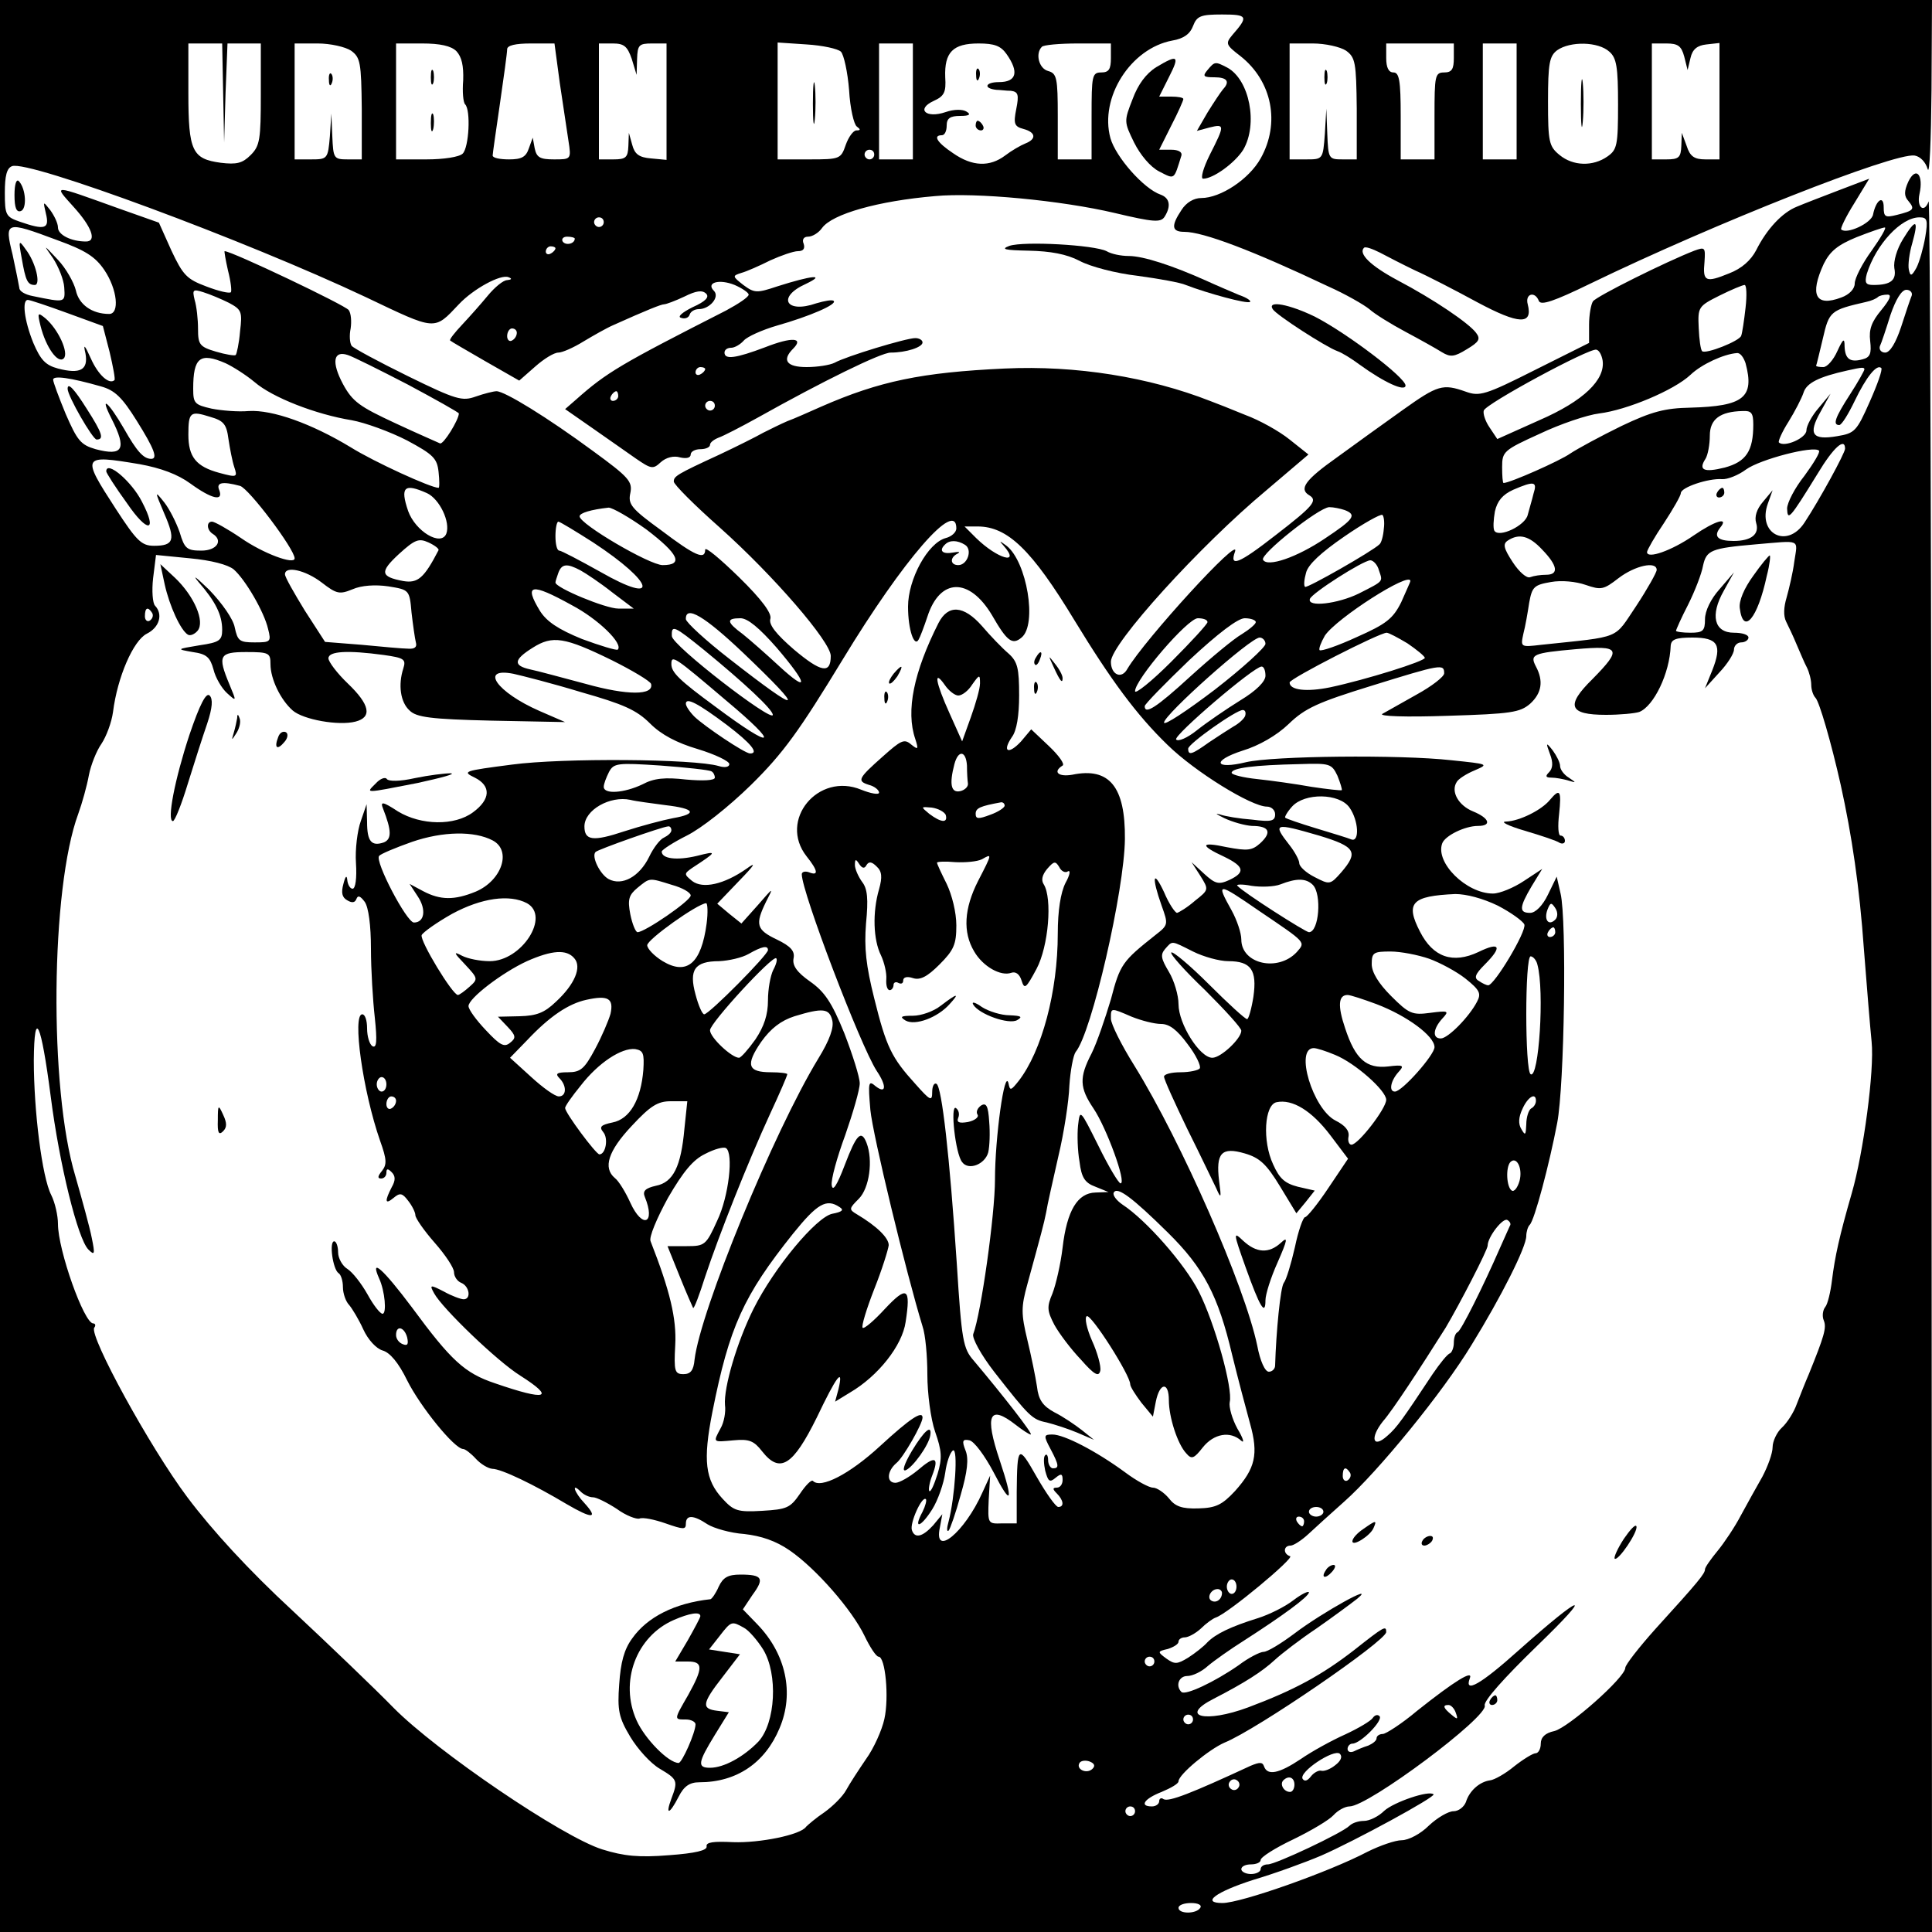 <?xml version="1.0" standalone="no"?>
<!DOCTYPE svg PUBLIC "-//W3C//DTD SVG 20010904//EN"
 "http://www.w3.org/TR/2001/REC-SVG-20010904/DTD/svg10.dtd">
<svg version="1.0" xmlns="http://www.w3.org/2000/svg"
 width="400pt" height="400pt" viewBox="0 0 400 400"
 preserveAspectRatio="xMidYMid meet">
<g transform="translate(0,400) scale(0.1,-0.1)"
fill="#000000" stroke="none">
<path d="M0 2000 l0 -2000 2000 0 2000 0 -1 1798 c0 988 -3 1791 -6 1785 -9
-25 -25 -13 -19 15 9 40 -7 59 -23 26 -9 -20 -9 -30 0 -40 14 -17 12 -20 -24
-29 -24 -6 -27 -4 -27 16 0 26 -16 15 -22 -15 -3 -18 -55 -42 -66 -31 -2 2 10
27 27 54 l31 51 -63 -24 c-34 -13 -73 -28 -87 -34 -30 -12 -62 -46 -84 -90
-11 -21 -30 -38 -56 -48 -49 -20 -55 -17 -51 24 2 30 1 31 -21 23 -57 -22
-204 -95 -210 -105 -4 -6 -8 -28 -8 -48 l0 -38 -112 -56 c-103 -52 -115 -55
-143 -45 -48 17 -58 14 -131 -38 -38 -27 -99 -71 -136 -98 -65 -46 -79 -65
-58 -78 19 -11 10 -22 -69 -83 -77 -60 -96 -67 -84 -34 13 37 -187 -182 -223
-243 -12 -22 -34 -12 -34 15 0 37 184 240 322 355 l87 74 -39 31 c-21 17 -62
40 -92 51 -29 12 -62 25 -73 29 -125 49 -277 74 -425 67 -172 -8 -259 -26
-380 -79 -25 -11 -56 -25 -70 -30 -14 -6 -36 -17 -50 -24 -14 -8 -54 -28 -90
-45 -89 -41 -95 -45 -95 -56 0 -6 43 -49 95 -95 112 -100 230 -237 230 -266 0
-38 -20 -34 -76 13 -37 32 -53 52 -49 64 3 11 -17 39 -65 86 -39 38 -70 64
-70 57 0 -22 -21 -13 -91 40 -62 45 -69 54 -64 77 5 24 -3 33 -77 87 -95 70
-183 124 -200 124 -6 0 -26 -5 -43 -11 -28 -10 -40 -7 -140 42 -61 30 -113 58
-117 63 -4 6 -5 22 -2 36 2 14 1 31 -4 38 -7 10 -242 122 -257 122 -1 0 2 -18
7 -40 6 -23 8 -43 6 -45 -3 -3 -25 2 -51 12 -40 15 -48 23 -72 74 l-26 58 -82
29 c-142 51 -137 51 -94 3 37 -41 48 -71 25 -71 -31 0 -58 14 -58 29 0 9 -8
25 -16 36 -15 19 -15 19 -9 -7 8 -32 -2 -35 -54 -17 -29 10 -31 14 -31 60 0
35 4 51 15 55 34 13 484 -154 732 -271 147 -70 141 -70 193 -15 30 32 87 63
103 56 8 -3 6 -5 -3 -6 -8 0 -26 -15 -40 -32 -14 -17 -38 -44 -53 -60 -16 -17
-27 -31 -25 -33 2 -2 35 -21 73 -43 l70 -40 33 29 c18 16 39 29 48 29 8 0 31
10 52 23 20 12 48 28 62 34 69 31 99 43 105 43 4 0 23 7 42 16 24 12 37 14 45
6 7 -7 -1 -16 -28 -28 -22 -11 -32 -20 -24 -22 8 -3 16 0 18 7 2 6 10 11 19
11 22 0 44 25 31 38 -17 17 11 25 43 12 16 -7 29 -16 29 -20 0 -5 -21 -19 -47
-33 -218 -111 -247 -128 -310 -184 l-23 -20 56 -39 c31 -22 72 -50 90 -63 32
-22 36 -23 52 -8 11 10 27 14 40 10 13 -3 22 -1 22 6 0 6 9 11 20 11 11 0 20
4 20 9 0 5 8 11 18 15 9 3 46 22 82 42 132 74 254 134 274 134 32 0 66 11 66
21 0 5 -7 9 -15 9 -19 0 -144 -38 -167 -51 -10 -5 -36 -9 -58 -9 -41 0 -52 14
-28 38 23 23 -2 25 -58 3 -61 -23 -84 -26 -84 -11 0 6 6 10 14 10 7 0 19 7 26
15 7 8 38 22 69 31 67 19 125 44 117 51 -3 3 -19 0 -36 -5 -63 -22 -82 13 -22
40 44 21 13 18 -59 -5 -42 -14 -47 -14 -70 3 -23 18 -23 19 -4 25 11 3 38 15
60 26 22 10 48 19 57 19 11 0 15 5 12 15 -4 9 0 15 9 15 9 0 22 8 29 18 21 29
116 56 234 66 84 8 262 -9 372 -35 80 -19 95 -20 103 -8 14 22 11 39 -8 46
-35 12 -93 78 -104 117 -23 84 42 186 128 202 24 4 37 14 43 30 8 21 16 24 60
24 54 0 55 -4 21 -43 -14 -17 -13 -20 17 -43 66 -52 83 -139 42 -212 -24 -43
-83 -82 -123 -82 -15 0 -31 -9 -41 -25 -22 -33 -20 -45 6 -45 39 0 142 -39
298 -113 36 -16 74 -38 85 -47 11 -10 45 -31 75 -47 30 -16 64 -35 75 -42 18
-11 26 -10 52 6 25 15 29 21 19 34 -15 20 -87 69 -163 109 -56 30 -81 55 -69
67 3 3 17 -2 33 -10 15 -8 48 -25 73 -37 25 -11 83 -41 129 -66 86 -46 115
-47 104 -4 -6 22 15 28 23 7 4 -10 31 -1 107 36 258 125 628 271 671 265 12
-2 23 -14 27 -28 4 -14 7 59 8 163 l1 187 -2000 0 -2000 0 0 -2000z m462 1808
l2 -103 3 103 4 102 34 0 35 0 0 -105 c0 -94 -2 -107 -21 -126 -17 -17 -29
-20 -62 -16 -59 8 -67 24 -67 144 l0 103 35 0 35 0 2 -102z m265 87 c19 -14
21 -24 22 -120 l0 -105 -29 0 c-29 0 -30 2 -32 48 l-2 47 -3 -47 c-4 -47 -5
-48 -39 -48 l-34 0 0 120 0 120 48 0 c26 0 57 -7 69 -15z m218 -1 c11 -12 15
-30 14 -60 -2 -24 0 -46 4 -50 12 -12 8 -89 -5 -102 -7 -7 -39 -12 -75 -12
l-63 0 0 120 0 120 54 0 c37 0 60 -5 71 -16z m214 -66 c7 -46 15 -100 18 -120
6 -38 5 -38 -30 -38 -29 0 -36 4 -40 23 l-4 22 -8 -22 c-6 -18 -15 -23 -41
-23 -19 0 -34 3 -34 8 0 4 7 52 15 107 8 55 15 106 15 113 0 8 17 12 49 12
l49 0 11 -82z m149 50 l10 -33 1 33 c1 29 4 32 31 32 l30 0 0 -121 0 -120 -32
3 c-25 2 -34 9 -39 28 l-7 25 -1 -27 c-1 -24 -5 -28 -31 -28 l-30 0 0 120 0
120 29 0 c23 0 30 -6 39 -32z m433 15 c6 -6 14 -42 17 -80 2 -37 10 -71 16
-75 8 -6 8 -8 -1 -8 -6 0 -16 -13 -22 -30 -10 -29 -12 -30 -75 -30 l-66 0 0
121 0 121 60 -4 c33 -2 65 -9 71 -15z m149 -103 l0 -120 -35 0 -35 0 0 120 0
120 35 0 35 0 0 -120z m194 98 c26 -37 21 -58 -16 -58 -28 0 -33 -13 -5 -16 7
0 20 -2 30 -2 15 -2 17 -8 11 -38 -6 -30 -4 -36 15 -41 26 -7 27 -21 4 -30
-10 -4 -29 -15 -42 -25 -32 -24 -68 -23 -108 5 -33 22 -42 37 -23 37 6 0 10 9
10 20 0 15 7 20 28 20 19 0 23 3 13 9 -8 5 -26 5 -43 -1 -41 -14 -62 6 -25 23
22 10 26 18 24 49 -2 52 16 70 69 70 33 0 46 -5 58 -22z m216 -8 c0 -23 -4
-30 -20 -30 -19 0 -20 -7 -20 -90 l0 -90 -35 0 -35 0 0 89 c0 80 -2 89 -20 94
-19 5 -27 36 -13 50 3 4 37 7 75 7 l68 0 0 -30z m487 15 c19 -14 21 -24 22
-120 l0 -105 -29 0 c-29 0 -30 1 -32 53 l-2 52 -3 -52 c-4 -53 -4 -53 -39 -53
l-34 0 0 120 0 120 48 0 c26 0 57 -7 69 -15z m223 -15 c0 -23 -4 -30 -20 -30
-19 0 -20 -7 -20 -90 l0 -90 -35 0 -35 0 0 90 c0 73 -3 90 -15 90 -10 0 -15
10 -15 30 l0 30 70 0 70 0 0 -30z m130 -90 l0 -120 -35 0 -35 0 0 120 0 120
35 0 35 0 0 -120z m192 103 c15 -13 18 -32 18 -109 0 -85 -2 -94 -22 -108 -30
-21 -71 -20 -99 3 -22 18 -24 27 -24 111 0 79 3 94 19 106 27 19 85 18 108 -3z
m155 -10 l7 -28 6 25 c4 18 14 26 33 28 l27 3 0 -120 0 -121 -29 0 c-23 0 -32
6 -39 28 l-10 27 -1 -27 c-1 -24 -5 -28 -31 -28 l-30 0 0 120 0 120 30 0 c24
0 31 -5 37 -27z m-1677 -203 c0 -5 -4 -10 -10 -10 -5 0 -10 5 -10 10 0 6 5 10
10 10 6 0 10 -4 10 -10z m-560 -140 c0 -5 -4 -10 -10 -10 -5 0 -10 5 -10 10 0
6 5 10 10 10 6 0 10 -4 10 -10z m2736 -31 c-4 -23 -12 -51 -18 -63 -10 -18
-13 -19 -16 -4 -2 9 1 34 7 54 14 50 8 53 -19 9 -13 -21 -20 -46 -18 -60 5
-25 -7 -35 -43 -35 -16 0 -19 4 -14 23 19 61 71 117 109 117 16 0 18 -5 12
-41z m-3868 -6 c58 -21 79 -34 98 -62 27 -40 32 -91 10 -91 -36 0 -63 20 -69
49 -4 16 -20 45 -37 63 -31 33 -31 33 -10 3 11 -17 22 -44 23 -60 2 -32 3 -32
-65 -18 -16 3 -28 10 -28 17 -1 6 -7 37 -14 69 -17 69 -15 70 92 30z m3757
-22 c-19 -26 -35 -57 -35 -68 0 -11 -11 -23 -28 -29 -53 -20 -66 5 -36 70 13
26 29 39 68 55 28 11 54 20 58 20 5 1 -8 -21 -27 -48z m-2685 25 c0 -11 -19
-15 -25 -6 -3 5 1 10 9 10 9 0 16 -2 16 -4z m-40 -20 c0 -3 -4 -8 -10 -11 -5
-3 -10 -1 -10 4 0 6 5 11 10 11 6 0 10 -2 10 -4z m2464 -123 c-3 -27 -7 -53
-9 -58 -3 -11 -74 -39 -81 -32 -3 3 -6 24 -7 48 -2 43 -1 45 43 67 24 12 48
22 52 22 4 0 5 -21 2 -47z m-3140 10 c26 -14 28 -18 23 -59 -2 -25 -7 -47 -9
-49 -2 -2 -21 1 -41 7 -34 10 -37 15 -37 47 0 20 -3 47 -7 60 -5 21 -4 23 18
16 13 -4 37 -14 53 -22z m3484 15 c-3 -7 -13 -37 -22 -65 -11 -33 -23 -53 -33
-53 -8 0 -13 6 -11 13 3 6 13 36 22 65 11 32 23 52 33 52 8 0 13 -6 11 -12z
m-63 -30 c-20 -24 -26 -40 -23 -64 3 -26 0 -34 -16 -38 -26 -7 -36 1 -37 27 0
18 -3 16 -15 -10 -8 -18 -21 -33 -29 -33 -8 0 -15 1 -15 3 1 1 7 27 14 56 13
57 16 59 90 76 10 2 21 7 24 10 3 3 12 5 20 5 9 0 5 -10 -13 -32z m-3756 -6
l74 -27 14 -54 c7 -30 12 -56 10 -58 -11 -10 -34 11 -49 45 -13 29 -16 31 -11
10 6 -34 -11 -43 -57 -31 -26 7 -36 18 -51 53 -19 47 -24 90 -11 89 4 0 40
-12 81 -27z m931 -41 c0 -6 -4 -13 -10 -16 -5 -3 -10 1 -10 9 0 9 5 16 10 16
6 0 10 -4 10 -9z m2248 -57 c6 -40 -39 -84 -131 -124 l-87 -39 -16 24 c-9 13
-14 29 -12 35 4 14 219 130 233 126 6 -1 11 -11 13 -22z m-2474 -50 c58 -31
106 -58 106 -60 0 -13 -32 -65 -39 -62 -4 2 -46 20 -93 42 -73 34 -88 44 -108
81 -24 45 -20 70 10 60 10 -3 66 -31 124 -61z m2770 44 c19 -71 -4 -89 -114
-92 -53 -1 -80 -8 -143 -38 -43 -21 -91 -47 -106 -57 -21 -15 -125 -61 -138
-61 -2 0 -3 15 -3 33 0 32 3 35 78 69 42 20 98 39 123 42 57 7 155 48 189 80
23 22 69 43 96 45 7 1 14 -9 18 -21z m-3147 0 c15 -7 42 -24 60 -39 37 -32
127 -67 201 -79 28 -5 80 -24 115 -42 54 -29 62 -37 65 -65 2 -18 2 -33 0 -33
-16 0 -134 54 -182 84 -81 49 -162 78 -211 75 -22 -2 -57 1 -77 5 -35 8 -38
11 -38 41 0 65 14 76 67 53z m993 -12 c0 -3 -4 -8 -10 -11 -5 -3 -10 -1 -10 4
0 6 5 11 10 11 6 0 10 -2 10 -4z m2400 -1 c0 -2 -13 -26 -30 -52 -31 -48 -36
-63 -22 -63 5 0 19 23 32 50 24 50 46 77 55 68 3 -3 -8 -34 -24 -70 -27 -61
-31 -65 -67 -71 -52 -9 -61 4 -35 50 l21 38 -25 -30 c-14 -16 -25 -37 -25 -46
0 -16 -46 -36 -57 -25 -2 2 6 21 20 43 13 21 27 48 31 60 6 20 32 33 91 46 31
7 35 7 35 2z m-3651 -35 c29 -8 44 -23 74 -71 37 -59 44 -79 30 -79 -16 0 -30
16 -56 62 -33 57 -52 72 -26 21 32 -63 24 -78 -33 -63 -31 9 -38 18 -62 73
-14 34 -26 66 -26 71 0 9 36 4 99 -14z m1071 -20 c0 -5 -5 -10 -11 -10 -5 0
-7 5 -4 10 3 6 8 10 11 10 2 0 4 -4 4 -10z m200 -20 c0 -5 -4 -10 -10 -10 -5
0 -10 5 -10 10 0 6 5 10 10 10 6 0 10 -4 10 -10z m-1007 -69 c3 -20 8 -46 12
-58 7 -21 6 -22 -31 -12 -48 13 -64 33 -64 79 0 47 4 50 45 37 28 -8 34 -15
38 -46z m3157 30 c0 -55 -15 -77 -59 -89 -44 -11 -55 -5 -40 18 5 8 9 30 9 48
0 34 21 50 68 51 18 1 22 -4 22 -28z m190 -50 c0 -9 -53 -106 -84 -153 -36
-55 -98 -23 -76 39 l10 28 -20 -24 c-13 -15 -18 -31 -14 -44 7 -23 -10 -37
-47 -37 -32 0 -42 9 -28 27 20 24 -10 15 -55 -16 -45 -31 -96 -49 -96 -34 0 4
16 32 35 60 19 29 35 57 35 62 0 12 57 31 85 29 11 -1 34 8 50 20 29 21 140
50 151 39 3 -3 -11 -26 -30 -52 -20 -25 -36 -56 -36 -68 1 -26 5 -22 63 72 33
55 57 76 57 52z m-3531 -32 c44 -8 79 -21 105 -40 44 -32 69 -38 60 -14 -7 16
6 19 43 9 18 -5 113 -131 113 -150 0 -14 -65 10 -111 42 -28 19 -55 34 -60 34
-12 0 -11 -17 1 -25 23 -14 9 -35 -23 -35 -30 0 -35 4 -45 38 -7 20 -21 48
-32 62 -20 25 -20 24 0 -23 24 -55 20 -67 -21 -67 -26 0 -36 10 -79 76 -72
111 -71 113 49 93z m2886 -61 c-3 -13 -9 -32 -12 -44 -5 -22 -59 -48 -69 -33
-3 5 -2 23 1 40 5 22 16 35 38 45 44 19 50 17 42 -8z m-2291 1 c26 -12 49 -60
40 -84 -11 -27 -64 5 -79 47 -17 50 -8 58 39 37z m454 -75 c67 -51 78 -74 34
-74 -27 0 -172 85 -172 101 0 7 24 14 60 18 8 0 43 -20 78 -45z m1446 40 c26
-10 19 -19 -41 -59 -58 -39 -119 -60 -128 -44 -7 11 115 108 137 109 9 0 23
-3 32 -6z m81 -39 c-1 -14 -5 -29 -9 -32 -14 -14 -151 -92 -154 -88 -3 2 -2
15 2 29 4 17 31 42 79 75 39 27 75 47 79 45 3 -2 5 -15 3 -29z m-1637 -28
c128 -84 139 -132 15 -61 -43 24 -81 44 -85 44 -5 0 -8 14 -8 30 0 17 3 30 6
30 3 0 36 -20 72 -43z m752 29 c0 -8 -10 -17 -22 -20 -37 -10 -78 -85 -78
-142 0 -48 13 -85 22 -68 3 5 11 26 18 47 26 81 87 82 134 3 31 -54 42 -62 61
-46 33 27 11 157 -31 190 -15 11 -16 11 -6 0 36 -41 -13 -27 -57 16 l-24 24
27 0 c62 0 112 -48 201 -195 75 -123 128 -195 192 -257 57 -56 174 -128 206
-128 9 0 17 -7 17 -16 0 -14 -8 -16 -47 -11 -27 2 -57 7 -68 11 -11 3 -6 0 10
-8 17 -8 42 -15 57 -16 36 0 42 -13 17 -36 -17 -15 -26 -16 -69 -8 -55 12 -57
4 -5 -20 41 -20 44 -32 10 -48 -22 -10 -29 -8 -52 13 l-26 24 18 -28 c18 -29
18 -29 -11 -52 -16 -14 -33 -24 -37 -25 -4 0 -17 19 -27 43 -23 49 -26 31 -5
-28 14 -39 14 -40 -13 -61 -68 -54 -73 -60 -92 -133 -12 -40 -29 -90 -40 -112
-26 -50 -25 -71 4 -114 27 -40 69 -155 56 -155 -4 0 -25 35 -46 78 -38 76 -38
76 -42 42 -2 -19 -1 -53 3 -75 4 -33 11 -44 33 -52 l27 -11 -27 -1 c-37 -1
-59 -37 -68 -114 -4 -34 -14 -77 -21 -95 -12 -28 -11 -36 4 -65 10 -18 34 -50
55 -72 28 -32 37 -36 40 -23 2 9 -6 38 -17 62 -11 25 -16 48 -11 51 9 5 90
-122 90 -141 0 -5 11 -22 23 -38 l24 -29 6 31 c8 40 27 42 27 3 0 -35 18 -91
36 -110 11 -13 16 -11 34 12 23 29 57 35 80 14 7 -6 4 5 -8 25 -11 20 -18 45
-16 55 7 28 -31 164 -64 229 -29 57 -109 148 -158 180 -13 9 -21 20 -18 25 7
13 38 -10 112 -83 74 -73 104 -130 133 -253 12 -49 29 -113 37 -142 18 -64 11
-93 -31 -140 -27 -29 -40 -35 -76 -36 -34 -1 -48 4 -61 21 -10 12 -25 22 -33
22 -8 0 -34 14 -58 32 -60 44 -126 78 -150 78 -18 0 -19 -2 -4 -30 18 -34 18
-40 5 -40 -5 0 -10 8 -10 17 0 9 -3 14 -6 10 -4 -3 -3 -18 0 -32 6 -22 9 -25
21 -15 12 10 15 9 15 -4 0 -9 -5 -16 -12 -16 -9 0 -9 -3 0 -12 14 -14 16 -28
3 -28 -5 0 -25 28 -45 63 -38 67 -40 65 -41 -32 l0 -65 -30 0 c-30 -1 -30 -1
-28 49 l3 50 -16 -35 c-37 -83 -102 -136 -88 -72 l5 27 -19 -23 c-22 -24 -38
-28 -44 -10 -5 14 21 72 29 64 2 -2 -1 -14 -7 -26 -20 -37 -4 -33 20 5 12 19
24 54 27 76 3 22 10 42 16 46 11 6 4 -97 -9 -147 -4 -14 -4 -22 0 -19 3 3 15
37 25 74 14 48 17 75 10 92 -8 20 -6 24 8 21 10 -2 32 -32 50 -66 37 -72 42
-63 13 24 -32 95 -22 117 33 74 14 -11 28 -20 31 -20 6 0 -59 83 -118 153 -22
25 -25 41 -35 200 -15 225 -31 366 -42 373 -5 3 -9 -5 -9 -17 0 -20 -4 -18
-35 17 -49 54 -60 76 -85 177 -17 68 -21 104 -17 155 5 51 3 72 -8 86 -8 11
-15 27 -15 35 0 13 2 13 9 2 6 -9 11 -10 15 -2 5 8 11 7 21 -3 11 -10 12 -22
5 -47 -14 -48 -12 -105 4 -137 7 -15 12 -37 11 -49 -1 -13 2 -23 7 -23 4 0 8
5 8 11 0 5 5 7 10 4 6 -3 10 -1 10 5 0 7 8 9 20 5 15 -5 30 3 55 28 30 30 35
42 35 81 0 27 -9 63 -20 86 -11 22 -20 41 -20 44 0 2 17 3 38 1 20 -1 45 1 55
6 21 12 22 13 -8 -45 -29 -57 -32 -106 -8 -146 18 -31 55 -52 77 -44 9 3 17
-3 21 -16 6 -19 9 -17 31 24 25 47 33 146 15 175 -6 9 -3 20 7 32 14 16 17 17
25 4 4 -9 13 -13 18 -9 6 3 4 -8 -5 -24 -10 -20 -16 -57 -16 -105 0 -120 -33
-243 -81 -305 -16 -20 -18 -21 -21 -5 -8 33 -28 -113 -28 -199 0 -73 -29 -278
-45 -320 -3 -8 16 -43 44 -79 72 -92 78 -98 108 -104 16 -4 44 -13 63 -21 l35
-15 -25 20 c-14 11 -39 28 -57 37 -24 13 -33 26 -36 53 -3 20 -12 64 -20 97
-13 54 -13 68 0 115 29 106 34 124 39 149 2 14 14 66 25 115 12 50 22 116 23
147 2 31 8 63 13 70 33 39 101 335 102 441 1 108 -32 149 -109 133 -29 -5 -41
6 -20 19 5 3 -8 21 -28 40 l-37 35 -21 -25 c-26 -28 -40 -22 -19 9 10 13 15
45 15 86 0 56 -3 70 -22 87 -13 11 -38 37 -55 57 -38 43 -70 45 -90 6 -51
-101 -68 -182 -48 -240 7 -22 6 -23 -9 -11 -14 12 -21 8 -58 -25 -52 -46 -54
-51 -29 -59 12 -3 21 -11 21 -16 0 -5 -17 -2 -37 6 -89 37 -172 -63 -113 -138
24 -30 25 -41 5 -33 -8 3 -15 1 -15 -4 0 -37 121 -354 155 -407 21 -31 20 -49
-2 -32 -15 13 -16 9 -11 -49 5 -52 74 -337 108 -448 6 -17 10 -62 10 -100 0
-39 7 -92 16 -118 14 -40 15 -55 5 -88 -7 -22 -14 -38 -17 -35 -2 2 0 17 6 32
15 39 6 42 -30 11 -17 -14 -38 -26 -46 -26 -19 0 -18 24 2 41 14 11 54 81 54
94 0 15 -25 -1 -88 -59 -63 -58 -123 -89 -139 -72 -3 3 -15 -9 -27 -27 -20
-29 -27 -32 -78 -35 -51 -3 -59 0 -82 25 -36 39 -41 79 -21 180 35 176 64 240
167 369 50 62 69 73 96 55 10 -6 6 -10 -15 -14 -33 -7 -120 -111 -163 -197
-34 -68 -62 -163 -59 -199 2 -14 -2 -36 -9 -48 -16 -30 -17 -29 27 -25 32 3
42 -1 59 -23 37 -47 64 -29 113 70 41 86 56 106 45 59 l-7 -26 31 19 c58 34
108 97 115 146 11 71 3 76 -43 27 -22 -24 -43 -42 -46 -39 -3 3 8 39 24 80 16
40 29 82 30 91 0 15 -24 39 -66 64 -17 10 -16 12 4 32 22 22 30 80 16 116 -11
28 -21 17 -45 -46 -16 -42 -25 -56 -27 -42 -2 11 11 58 28 104 16 46 30 94 30
107 0 13 -15 60 -32 104 -26 64 -41 86 -71 107 -27 19 -37 33 -34 48 3 15 -6
25 -35 39 -42 20 -45 31 -22 78 16 31 16 31 -17 -7 l-34 -38 -25 20 -25 21 45
47 c33 34 37 41 15 25 -46 -32 -90 -42 -112 -25 -17 14 -17 15 0 27 52 34 53
36 10 25 -42 -10 -73 -6 -73 9 1 4 24 19 52 33 30 15 86 59 133 105 67 66 100
112 190 260 125 206 235 333 235 271z m-1072 -45 c-30 -58 -43 -69 -73 -64
-48 9 -49 19 -9 56 33 30 41 33 61 24 13 -6 22 -13 21 -16z m2285 1 c32 -33
35 -52 8 -52 -11 0 -25 -2 -33 -5 -7 -3 -23 11 -36 31 -19 29 -21 38 -10 45
23 15 44 10 71 -19z m-1195 10 c16 -10 5 -42 -14 -42 -17 0 -18 16 -1 24 6 4
2 4 -10 2 -22 -4 -30 4 -16 17 9 9 25 9 41 -1z m1717 -34 c-3 -24 -11 -57 -16
-75 -6 -20 -7 -38 -1 -50 5 -10 15 -31 22 -48 7 -16 16 -38 21 -47 5 -10 9
-26 9 -36 0 -10 4 -22 9 -27 8 -9 32 -91 52 -180 23 -104 39 -212 48 -340 6
-77 13 -163 16 -192 6 -59 -17 -230 -41 -313 -26 -90 -35 -132 -41 -180 -3
-25 -9 -50 -14 -56 -5 -6 -7 -19 -3 -28 6 -15 1 -32 -31 -111 -7 -16 -18 -44
-25 -62 -6 -17 -20 -39 -31 -49 -10 -9 -19 -28 -19 -40 0 -13 -10 -40 -21 -61
-12 -21 -32 -57 -45 -81 -12 -23 -34 -56 -48 -73 -14 -17 -26 -34 -26 -38 0
-9 -13 -25 -103 -124 -34 -38 -62 -74 -62 -80 0 -20 -118 -124 -147 -131 -19
-4 -28 -13 -28 -26 0 -11 -5 -20 -11 -20 -5 0 -25 -12 -44 -27 -18 -15 -41
-28 -50 -29 -22 -3 -43 -22 -50 -45 -4 -10 -15 -19 -26 -19 -10 0 -33 -13 -51
-30 -17 -17 -42 -30 -56 -30 -13 0 -45 -11 -71 -24 -80 -42 -262 -106 -300
-106 -45 0 -14 23 64 48 44 13 107 36 140 50 69 30 238 122 233 127 -9 9 -82
-16 -102 -34 -12 -12 -31 -21 -42 -21 -11 0 -24 -4 -30 -10 -15 -15 -153 -80
-169 -80 -8 0 -15 -4 -15 -10 0 -5 -9 -10 -20 -10 -11 0 -20 5 -20 10 0 6 9
10 20 10 11 0 20 4 20 9 0 6 30 25 68 43 37 18 74 40 83 50 9 10 24 18 33 18
39 0 288 186 280 209 -3 9 41 58 108 123 121 117 97 111 -38 -9 -78 -70 -113
-90 -101 -58 8 19 -31 -5 -109 -67 -32 -27 -65 -48 -71 -48 -7 0 -13 -4 -13
-9 0 -5 -8 -11 -17 -15 -10 -3 -24 -9 -30 -12 -7 -3 -13 -1 -13 5 0 6 5 11 10
11 17 0 65 49 56 57 -4 4 -10 2 -14 -4 -4 -6 -29 -21 -57 -34 -27 -12 -69 -35
-92 -51 -45 -30 -69 -35 -76 -15 -3 9 -9 9 -28 1 -123 -57 -169 -75 -180 -69
-5 4 -9 1 -9 -4 0 -6 -7 -11 -15 -11 -27 0 -16 16 20 30 19 8 35 17 35 22 0
14 63 66 95 80 67 27 335 211 335 229 0 14 -4 12 -66 -37 -67 -52 -124 -83
-220 -119 -89 -33 -144 -19 -71 18 64 33 100 56 126 80 14 13 53 43 86 65 33
23 71 51 85 62 42 35 -72 -28 -130 -72 -28 -21 -56 -38 -64 -38 -7 0 -31 -12
-52 -28 -49 -34 -110 -63 -118 -55 -13 13 -5 33 12 33 11 0 30 9 43 21 13 11
47 35 74 52 81 52 134 91 135 100 0 4 -15 -3 -32 -16 -18 -14 -51 -30 -73 -37
-58 -18 -88 -33 -105 -50 -8 -9 -26 -23 -40 -32 -23 -14 -28 -14 -45 -2 -19
14 -19 15 3 20 12 4 22 10 22 15 0 5 6 9 13 9 7 0 22 8 33 18 11 11 25 21 31
23 25 8 164 124 154 127 -15 5 -14 22 1 22 6 0 23 11 37 24 14 13 48 44 74 67
70 62 204 226 264 325 61 99 113 202 113 225 0 8 3 19 7 23 10 9 41 127 57
211 15 78 20 420 7 475 l-8 35 -18 -37 c-11 -23 -26 -38 -37 -38 -23 0 -23 11
3 55 l22 36 -38 -25 c-21 -14 -50 -26 -64 -26 -55 0 -120 64 -105 104 6 16 47
36 74 36 29 0 24 16 -10 30 -30 12 -47 41 -34 61 3 6 20 17 37 24 30 13 29 13
-48 21 -107 12 -369 9 -425 -4 -66 -16 -72 3 -7 24 33 10 70 31 95 55 34 33
61 45 171 79 145 45 151 46 151 26 0 -7 -26 -27 -57 -44 -32 -18 -64 -36 -71
-40 -8 -5 48 -7 135 -4 132 4 150 7 171 25 24 22 28 47 12 77 -13 25 -7 28 83
36 92 8 96 1 34 -62 -56 -55 -49 -74 28 -74 29 0 60 3 69 6 30 12 63 80 65
137 1 13 10 17 45 17 53 0 62 -15 41 -68 l-15 -37 30 33 c17 18 30 39 30 47 0
8 7 15 15 15 8 0 15 5 15 10 0 6 -13 10 -30 10 -41 0 -50 36 -21 87 l21 38
-30 -35 c-18 -20 -30 -45 -30 -62 0 -24 -4 -28 -30 -28 -16 0 -30 2 -30 4 0 2
11 27 25 54 14 28 28 64 31 81 7 32 17 36 109 44 95 8 87 12 80 -35z m-3231
-17 c24 -21 63 -88 71 -123 7 -27 5 -28 -28 -28 -31 0 -35 3 -41 31 -3 17 -26
50 -53 78 -27 26 -36 33 -22 16 35 -40 49 -68 49 -99 0 -22 -6 -26 -47 -32
-48 -8 -48 -8 -14 -14 29 -4 36 -11 43 -36 4 -17 17 -39 28 -49 20 -18 20 -18
5 18 -25 60 -21 67 35 67 47 0 50 -2 50 -25 0 -31 21 -74 46 -96 22 -19 95
-32 130 -23 35 9 30 35 -16 79 -22 21 -40 45 -40 52 0 15 40 17 114 7 43 -6
47 -9 41 -28 -11 -34 -6 -70 13 -87 14 -14 43 -18 169 -21 l153 -3 -53 23
c-89 39 -125 91 -54 77 18 -4 81 -20 140 -38 88 -25 115 -37 143 -65 23 -23
55 -40 99 -53 36 -11 65 -25 65 -31 0 -6 -9 -8 -22 -4 -50 15 -324 17 -428 3
-100 -13 -104 -14 -77 -27 34 -17 33 -45 -4 -72 -38 -28 -107 -27 -155 2 -32
21 -37 21 -31 6 18 -46 18 -63 2 -70 -26 -9 -35 2 -35 42 l-1 37 -12 -35 c-7
-19 -12 -59 -10 -87 2 -31 -1 -53 -7 -53 -5 0 -10 8 -11 18 -1 11 -4 8 -8 -8
-5 -18 -3 -28 8 -34 10 -6 16 -5 19 3 3 8 8 6 17 -6 8 -11 13 -49 13 -97 0
-43 4 -108 8 -143 5 -48 4 -64 -5 -59 -6 4 -11 20 -11 37 0 16 -4 29 -10 29
-21 0 1 -159 37 -262 14 -39 14 -49 4 -62 -9 -11 -10 -16 -2 -16 6 0 11 5 11
12 0 9 3 9 11 1 8 -8 8 -17 0 -31 -15 -29 -14 -37 4 -22 13 11 18 10 30 -6 8
-10 15 -24 15 -30 0 -6 18 -32 40 -57 22 -25 40 -52 40 -61 0 -9 7 -19 15 -22
17 -7 21 -34 5 -34 -6 0 -25 7 -41 16 -29 15 -30 14 -20 -4 17 -31 130 -140
178 -170 74 -47 55 -53 -52 -16 -63 21 -91 47 -172 157 -60 80 -88 105 -68 60
12 -26 16 -73 7 -73 -5 0 -19 18 -31 40 -13 23 -31 46 -42 53 -10 6 -19 22
-19 34 0 13 -4 23 -8 23 -11 0 -3 -58 9 -66 5 -3 9 -16 9 -29 0 -13 6 -30 13
-37 6 -7 20 -30 29 -50 10 -22 27 -40 40 -44 15 -4 33 -25 51 -62 27 -54 98
-142 116 -142 4 0 16 -9 26 -20 10 -11 25 -20 34 -21 19 0 87 -33 154 -73 53
-31 67 -31 37 2 -21 22 -28 44 -8 24 7 -7 18 -12 26 -12 7 0 29 -11 49 -24 19
-14 41 -22 47 -20 7 3 31 -2 54 -10 37 -13 42 -13 42 -1 0 19 15 19 45 -1 13
-8 47 -18 76 -20 35 -4 65 -14 94 -34 55 -38 129 -123 155 -177 11 -23 24 -43
29 -43 14 0 22 -84 12 -129 -5 -23 -22 -61 -38 -83 -15 -22 -34 -51 -41 -64
-7 -13 -27 -33 -45 -46 -18 -12 -34 -26 -38 -30 -11 -17 -97 -34 -151 -32 -41
2 -57 0 -55 -9 1 -8 -23 -14 -78 -18 -62 -5 -93 -2 -138 12 -83 26 -343 203
-432 293 -38 39 -133 130 -209 201 -91 84 -167 167 -218 235 -78 104 -203 333
-193 351 4 5 2 9 -2 9 -19 0 -73 152 -73 206 0 17 -6 44 -14 60 -19 37 -36
174 -36 279 1 110 15 79 35 -75 18 -141 56 -295 78 -317 13 -13 14 -10 7 24
-4 21 -20 79 -34 128 -55 182 -51 596 6 750 8 22 18 58 22 80 4 21 16 51 26
65 10 15 21 44 24 66 9 72 42 148 70 162 26 13 34 40 17 58 -5 5 -7 31 -4 57
l6 48 71 -7 c43 -4 78 -13 90 -23z m2371 -2 c8 -24 11 -21 -42 -48 -43 -21
-107 -29 -101 -11 4 12 109 79 125 80 6 0 15 -9 18 -21z m-1653 0 c11 -6 41
-26 65 -45 l45 -34 -32 0 c-26 0 -130 43 -130 54 0 3 3 11 6 20 7 19 18 20 46
5z m2228 1 c0 -5 -19 -39 -42 -74 -48 -71 -28 -63 -197 -81 -43 -5 -43 -5 -37
23 4 15 9 44 12 64 6 33 10 37 45 43 22 4 52 1 72 -6 32 -11 37 -10 68 14 34
26 79 36 79 17z m-2764 -26 c31 -24 37 -25 64 -14 18 8 47 10 74 6 43 -7 44
-7 48 -54 3 -26 7 -54 9 -62 3 -10 -3 -14 -16 -13 -11 0 -54 4 -96 8 l-76 6
-42 65 c-22 36 -41 69 -41 75 0 18 42 9 76 -17z m2254 3 c0 -2 -9 -21 -19 -44
-17 -34 -31 -45 -92 -72 -39 -18 -74 -30 -77 -27 -2 3 3 16 11 30 24 36 177
134 177 113z m-1736 -50 c55 -29 107 -80 95 -92 -3 -2 -36 8 -74 22 -49 20
-73 36 -87 58 -34 56 -19 59 66 12z m-869 -16 c3 -5 1 -12 -5 -16 -5 -3 -10 1
-10 9 0 18 6 21 15 7z m1224 -83 c132 -126 122 -130 -29 -12 -49 38 -89 75
-90 82 -1 30 39 6 119 -70z m69 11 c65 -76 68 -96 5 -38 -27 25 -60 54 -75 66
-34 25 -35 33 -5 33 15 0 39 -20 75 -61z m892 53 c0 -4 -34 -41 -75 -82 -41
-41 -75 -68 -75 -61 0 24 109 151 130 151 11 0 20 -3 20 -8z m100 0 c0 -4 -13
-15 -29 -25 -16 -9 -63 -48 -106 -87 -72 -66 -95 -80 -95 -62 0 4 41 46 92 95
60 56 101 87 115 87 13 0 23 -4 23 -8z m-1142 -58 c83 -68 142 -123 142 -134
0 -17 -209 144 -209 163 -1 24 4 22 67 -29z m1456 14 c19 -13 35 -26 36 -30 0
-7 -121 -45 -196 -61 -49 -10 -84 -6 -84 10 0 8 186 103 201 103 4 0 23 -10
43 -22z m-1647 -35 c42 -21 79 -43 81 -49 6 -24 -49 -24 -135 0 -49 13 -100
27 -115 30 -36 8 -35 20 5 45 41 26 66 22 164 -26z m1353 34 c0 -7 -47 -50
-105 -95 -58 -44 -105 -75 -105 -68 0 16 179 176 198 176 6 0 12 -6 12 -13z
m-1117 -117 c115 -96 101 -105 -22 -13 -75 55 -91 71 -91 88 0 20 6 16 113
-75z m1117 51 c0 -12 -19 -31 -52 -51 -29 -18 -70 -46 -90 -62 -20 -16 -39
-24 -43 -19 -5 9 161 151 177 151 5 0 8 -9 8 -19z m-636 -41 c8 0 21 10 29 23
15 21 16 21 16 2 0 -11 -9 -42 -19 -70 l-18 -50 -26 58 c-29 64 -34 93 -10 59
8 -12 21 -22 28 -22z m-479 -61 c50 -38 67 -59 48 -59 -11 0 -94 56 -115 76
-10 10 -18 22 -18 27 0 14 25 1 85 -44z m1073 19 c-2 -6 -13 -16 -24 -22 -10
-6 -33 -21 -51 -33 -35 -25 -43 -28 -43 -13 0 10 99 80 113 80 5 0 7 -5 5 -12z
m-576 -103 c0 -14 1 -31 2 -37 1 -7 -7 -14 -16 -16 -19 -4 -23 14 -12 56 8 30
24 28 26 -3z m-529 -12 c4 -2 7 -8 7 -13 0 -6 -25 -7 -59 -4 -44 5 -67 3 -91
-10 -38 -18 -80 -21 -80 -5 0 6 5 19 11 31 10 18 17 19 107 13 53 -4 100 -9
105 -12z m1296 -9 c6 -15 10 -28 9 -30 -2 -1 -30 2 -63 7 -33 6 -84 13 -112
16 -29 3 -53 9 -53 13 0 10 46 16 141 18 62 2 66 1 78 -24z m-1391 -61 c61 -7
67 -18 15 -27 -21 -4 -66 -16 -100 -27 -66 -22 -83 -19 -83 10 0 34 53 64 95
55 11 -3 44 -7 73 -11z m1416 -5 c19 -27 21 -72 4 -66 -7 3 -40 13 -73 23 -33
10 -62 20 -64 22 -2 1 4 12 14 23 26 29 98 28 119 -2z m-714 4 c0 -4 -13 -13
-30 -19 -24 -9 -30 -9 -30 2 0 12 9 16 53 24 4 0 7 -3 7 -7z m-122 -19 c5 -18
-10 -16 -34 2 -18 15 -18 15 5 13 14 -2 26 -9 29 -15z m-568 -32 c0 -5 -7 -11
-15 -15 -8 -3 -22 -21 -31 -40 -20 -41 -56 -61 -84 -46 -18 10 -36 47 -27 56
4 5 137 52 150 53 4 1 7 -3 7 -8z m1341 -11 c76 -23 82 -34 46 -76 -23 -26
-24 -26 -55 -10 -18 9 -32 22 -32 29 0 6 -9 23 -20 37 -36 46 -32 47 61 20z
m-1711 -10 c40 -21 19 -83 -35 -106 -44 -18 -73 -18 -109 1 l-28 15 17 -26
c18 -27 14 -54 -8 -54 -15 0 -82 128 -72 138 3 4 34 17 68 29 64 22 129 23
167 3z m371 -92 c22 -6 39 -16 39 -22 0 -11 -95 -76 -110 -76 -4 0 -11 17 -15
37 -6 31 -3 40 15 55 26 21 23 21 71 6z m1327 0 c19 -19 13 -98 -8 -98 -7 0
-137 83 -148 96 -4 3 9 4 29 0 20 -3 47 -2 60 3 33 13 53 13 67 -1z m-111 -54
c99 -67 96 -64 78 -85 -39 -42 -115 -25 -115 26 0 13 -9 40 -20 60 -33 59 -30
59 57 -1z m494 11 c27 -14 52 -32 55 -39 5 -14 -62 -126 -75 -126 -3 0 -12 4
-19 9 -11 6 -8 14 12 34 37 37 32 48 -13 26 -53 -25 -94 -11 -121 42 -31 60
-17 74 73 78 23 0 57 -9 88 -24z m-2010 5 c49 -27 -11 -120 -77 -120 -20 0
-45 5 -57 11 -19 10 -18 7 6 -18 27 -29 27 -30 9 -46 -10 -9 -21 -17 -24 -17
-11 0 -79 112 -75 124 3 6 31 26 63 44 61 33 119 41 155 22z m372 -42 c-11
-83 -41 -108 -91 -78 -18 11 -32 26 -32 33 0 12 104 86 122 87 3 0 4 -19 1
-42z m1757 8 c-14 -14 -24 0 -16 21 6 15 8 15 16 3 6 -9 5 -19 0 -24z m0 -26
c0 -5 -5 -10 -11 -10 -5 0 -7 5 -4 10 3 6 8 10 11 10 2 0 4 -4 4 -10z m-750
-40 c22 -11 55 -20 73 -20 47 0 60 -18 52 -74 -4 -25 -10 -46 -13 -46 -4 0
-39 32 -79 72 -40 40 -75 69 -78 66 -3 -3 28 -38 70 -78 41 -41 75 -78 75 -84
0 -16 -42 -56 -60 -56 -26 0 -70 70 -70 111 0 18 -9 49 -20 67 -16 27 -18 35
-8 47 16 18 12 18 58 -5z m-880 3 c0 -10 -122 -133 -132 -133 -4 0 -12 18 -18
41 -14 51 -2 69 49 69 20 1 47 7 61 15 28 16 40 18 40 8z m-401 -17 c16 -18 1
-54 -38 -90 -24 -23 -40 -29 -75 -30 l-45 -1 20 -21 c17 -18 18 -23 5 -33 -12
-10 -21 -5 -50 26 -20 21 -36 43 -36 50 0 16 69 69 121 93 52 23 82 25 98 6z
m1770 -1 c22 -8 56 -26 75 -41 30 -24 33 -31 24 -48 -16 -31 -60 -76 -75 -76
-18 0 -16 20 3 41 15 16 13 17 -25 12 -37 -5 -44 -2 -81 35 -26 26 -40 49 -40
66 0 24 4 26 39 26 21 0 57 -7 80 -15z m-1358 -23 c-6 -12 -11 -40 -11 -63 0
-30 -8 -54 -26 -81 -15 -21 -30 -38 -34 -38 -15 0 -60 42 -60 57 0 15 130 156
137 149 3 -2 0 -13 -6 -24z m1582 11 c15 -54 3 -238 -14 -227 -12 7 -12 244 0
244 5 0 12 -8 14 -17z m-1919 -102 c-4 -14 -18 -47 -32 -73 -22 -41 -30 -48
-56 -48 -23 0 -27 -3 -18 -12 16 -16 15 -38 -1 -38 -8 0 -33 18 -57 40 l-44
40 35 36 c47 50 86 76 123 84 45 10 57 3 50 -29z m1586 20 c63 -24 120 -66
120 -89 0 -16 -67 -92 -82 -92 -13 0 -9 22 7 40 13 14 11 16 -21 12 -45 -5
-68 15 -89 79 -16 47 -14 69 5 69 6 0 33 -9 60 -19z m-1127 -33 c4 -15 -5 -41
-29 -80 -93 -153 -244 -522 -256 -623 -2 -22 -8 -30 -23 -30 -18 0 -20 6 -17
60 3 55 -11 113 -51 215 -4 8 13 48 36 90 32 55 52 79 77 91 19 10 38 15 43
12 16 -10 6 -100 -18 -150 -23 -51 -26 -53 -63 -53 l-40 0 25 -62 c14 -35 27
-64 28 -66 2 -2 13 27 25 65 29 87 88 236 134 336 20 43 36 80 36 83 0 2 -15
4 -34 4 -48 0 -53 15 -20 63 20 28 41 44 69 53 59 18 72 16 78 -8z m620 7 c20
-8 47 -15 61 -15 17 0 33 -12 55 -42 17 -22 28 -45 25 -50 -3 -4 -21 -8 -40
-8 -19 0 -34 -4 -34 -9 0 -6 22 -54 48 -108 27 -54 53 -109 60 -123 10 -23 11
-21 6 15 -7 58 5 71 53 57 31 -9 45 -22 73 -68 l34 -56 19 23 19 24 -35 8
c-27 7 -38 17 -51 46 -23 49 -18 124 7 129 33 7 73 -18 111 -68 l37 -49 -41
-61 c-22 -33 -44 -60 -48 -60 -4 0 -14 -28 -21 -62 -8 -35 -18 -68 -23 -74 -7
-9 -16 -102 -18 -171 0 -7 -6 -13 -13 -13 -8 0 -18 22 -24 54 -26 124 -157
422 -254 579 -27 43 -49 87 -49 98 0 23 -1 23 43 4z m-1011 -110 c-5 -62 -28
-102 -64 -109 -24 -5 -28 -9 -19 -20 11 -13 5 -46 -8 -46 -7 0 -71 86 -71 96
0 4 14 24 32 46 37 48 85 79 113 76 17 -3 19 -9 17 -43z m1432 31 c42 -17 106
-74 106 -93 0 -18 -58 -93 -72 -93 -5 0 -8 8 -6 17 2 12 -7 23 -27 33 -47 24
-85 150 -45 150 6 0 25 -6 44 -14z m-1964 -61 c0 -8 -4 -15 -10 -15 -5 0 -10
7 -10 15 0 8 5 15 10 15 6 0 10 -7 10 -15z m20 -34 c0 -6 -4 -13 -10 -16 -5
-3 -10 1 -10 9 0 9 5 16 10 16 6 0 10 -4 10 -9z m2360 0 c0 -6 -4 -13 -10 -16
-5 -3 -10 -18 -10 -33 -1 -22 -2 -24 -10 -10 -7 11 -6 25 2 42 11 25 28 35 28
17z m-1763 -58 c-7 -78 -23 -111 -59 -118 -22 -5 -28 -11 -23 -23 23 -56 -5
-67 -30 -12 -10 22 -24 45 -32 51 -25 21 -14 56 35 108 39 42 54 51 81 51 l34
0 -6 -57z m1729 -108 c-4 -14 -11 -23 -16 -20 -11 7 -13 48 -3 59 13 13 26
-13 19 -39z m-20 -93 c-2 -4 -11 -25 -21 -47 -35 -80 -80 -170 -87 -173 -5 -2
-8 -12 -8 -22 0 -10 -4 -20 -8 -22 -5 -1 -21 -21 -36 -43 -61 -92 -74 -111
-94 -128 -30 -27 -36 -4 -9 30 21 24 77 110 130 194 29 49 87 161 87 170 0 18
32 59 41 53 5 -3 8 -8 5 -12z m-2283 -231 c3 -14 1 -18 -9 -14 -8 3 -14 11
-14 19 0 21 17 17 23 -5z m1952 -280 c3 -5 1 -12 -5 -16 -5 -3 -10 1 -10 9 0
18 6 21 15 7z m-55 -81 c0 -5 -7 -10 -15 -10 -8 0 -15 5 -15 10 0 6 7 10 15
10 8 0 15 -4 15 -10z m-40 -20 c0 -5 -2 -10 -4 -10 -3 0 -8 5 -11 10 -3 6 -1
10 4 10 6 0 11 -4 11 -10z m-140 -135 c0 -8 -4 -15 -10 -15 -5 0 -10 7 -10 15
0 8 5 15 10 15 6 0 10 -7 10 -15z m-30 -13 c0 -13 -12 -22 -22 -16 -10 6 -1
24 13 24 5 0 9 -4 9 -8z m-140 -142 c0 -5 -4 -10 -10 -10 -5 0 -10 5 -10 10 0
6 5 10 10 10 6 0 10 -4 10 -10z m624 -106 c5 -14 4 -15 -9 -4 -17 14 -19 20
-6 20 5 0 12 -7 15 -16z m-544 -14 c0 -5 -4 -10 -10 -10 -5 0 -10 5 -10 10 0
6 5 10 10 10 6 0 10 -4 10 -10z m294 -95 c-10 -8 -23 -13 -29 -11 -5 1 -15 -4
-21 -12 -7 -9 -13 -11 -17 -5 -9 14 65 63 77 52 6 -6 2 -15 -10 -24z m-502 -7
c-12 -12 -35 -1 -27 12 3 5 13 6 21 3 10 -4 12 -9 6 -15z m302 -39 c-3 -5 -10
-7 -15 -3 -5 3 -7 10 -3 15 3 5 10 7 15 3 5 -3 7 -10 3 -15z m116 6 c0 -8 -4
-15 -9 -15 -13 0 -22 16 -14 24 11 11 23 6 23 -9z m-330 -55 c0 -5 -4 -10 -10
-10 -5 0 -10 5 -10 10 0 6 5 10 10 10 6 0 10 -4 10 -10z m135 -200 c-8 -13
-45 -13 -45 0 0 6 12 10 26 10 14 0 23 -4 19 -10z"/>
<path d="M681 3834 c0 -11 3 -14 6 -6 3 7 2 16 -1 19 -3 4 -6 -2 -5 -13z"/>
<path d="M892 3840 c0 -14 2 -19 5 -12 2 6 2 18 0 25 -3 6 -5 1 -5 -13z"/>
<path d="M892 3745 c0 -16 2 -22 5 -12 2 9 2 23 0 30 -3 6 -5 -1 -5 -18z"/>
<path d="M1683 3785 c0 -38 2 -53 4 -32 2 20 2 52 0 70 -2 17 -4 1 -4 -38z"/>
<path d="M2021 3844 c0 -11 3 -14 6 -6 3 7 2 16 -1 19 -3 4 -6 -2 -5 -13z"/>
<path d="M2020 3740 c0 -5 5 -10 11 -10 5 0 7 5 4 10 -3 6 -8 10 -11 10 -2 0
-4 -4 -4 -10z"/>
<path d="M2742 3840 c0 -14 2 -19 5 -12 2 6 2 18 0 25 -3 6 -5 1 -5 -13z"/>
<path d="M3273 3785 c0 -44 2 -61 4 -37 2 23 2 59 0 80 -2 20 -4 1 -4 -43z"/>
<path d="M45 3465 c8 -46 12 -55 27 -55 13 0 2 47 -19 74 -14 20 -15 19 -8
-19z"/>
<path d="M84 3325 c11 -44 36 -79 48 -67 11 11 -11 60 -38 83 -16 13 -17 12
-10 -16z"/>
<path d="M140 3195 c0 -15 52 -105 60 -105 16 0 12 13 -20 63 -27 43 -40 56
-40 42z"/>
<path d="M3555 2980 c-3 -5 -1 -10 4 -10 6 0 11 5 11 10 0 6 -2 10 -4 10 -3 0
-8 -4 -11 -10z"/>
<path d="M220 3024 c0 -3 19 -33 43 -66 43 -63 64 -60 31 3 -21 42 -74 87 -74
63z"/>
<path d="M2145 2639 c-4 -6 -5 -12 -2 -15 2 -3 7 2 10 11 7 17 1 20 -8 4z"/>
<path d="M2181 2620 c14 -31 19 -36 19 -24 0 6 -7 19 -16 30 -14 18 -14 18 -3
-6z"/>
<path d="M1850 2605 c-7 -9 -11 -17 -9 -20 3 -2 10 5 17 15 14 24 10 26 -8 5z"/>
<path d="M2141 2574 c0 -11 3 -14 6 -6 3 7 2 16 -1 19 -3 4 -6 -2 -5 -13z"/>
<path d="M1831 2554 c0 -11 3 -14 6 -6 3 7 2 16 -1 19 -3 4 -6 -2 -5 -13z"/>
<path d="M1948 1918 c-15 -12 -41 -21 -58 -21 -25 0 -28 -2 -15 -10 20 -11 66
6 91 34 22 24 16 23 -18 -3z"/>
<path d="M2015 1920 c12 -20 74 -42 91 -32 12 7 8 9 -16 10 -17 0 -43 8 -57
17 -14 10 -22 12 -18 5z"/>
<path d="M2031 1711 c-7 -5 -11 -13 -7 -19 3 -5 -6 -12 -20 -15 -18 -3 -24 -1
-20 9 3 7 1 16 -5 20 -12 7 -1 -95 13 -112 13 -18 47 -5 54 20 3 13 4 41 2 64
-2 32 -6 40 -17 33z"/>
<path d="M1888 996 c-16 -27 -21 -43 -13 -40 15 6 48 52 51 72 4 24 -12 11
-38 -32z"/>
<path d="M3630 2808 c-19 -26 -30 -52 -28 -67 7 -57 37 -22 56 67 6 23 8 42 6
42 -2 0 -18 -19 -34 -42z"/>
<path d="M3209 2439 c7 -18 6 -30 -2 -38 -8 -8 -7 -11 5 -11 9 0 25 -3 35 -6
17 -5 17 -5 1 6 -10 6 -18 17 -18 24 0 7 -7 21 -15 32 -14 18 -15 17 -6 -7z"/>
<path d="M3209 2344 c-17 -21 -63 -44 -91 -45 -13 0 5 -9 39 -19 34 -10 67
-21 72 -25 6 -3 11 -1 11 4 0 6 -4 11 -9 11 -5 0 -6 20 -3 45 5 48 2 54 -19
29z"/>
<path d="M2822 834 c-12 -8 -22 -19 -22 -25 0 -12 38 12 44 28 7 16 5 16 -22
-3z"/>
<path d="M3362 814 c-13 -20 -21 -38 -19 -41 7 -6 49 56 45 67 -2 5 -13 -7
-26 -26z"/>
<path d="M2945 810 c-3 -5 -2 -10 4 -10 5 0 13 5 16 10 3 6 2 10 -4 10 -5 0
-13 -4 -16 -10z"/>
<path d="M2745 749 c-11 -16 -1 -19 13 -3 7 8 8 14 3 14 -5 0 -13 -5 -16 -11z"/>
<path d="M3085 480 c-3 -5 -1 -10 4 -10 6 0 11 5 11 10 0 6 -2 10 -4 10 -3 0
-8 -4 -11 -10z"/>
<path d="M341 2790 c10 -45 33 -95 48 -104 5 -3 14 1 20 8 16 19 -7 72 -47
110 l-30 28 9 -42z"/>
<path d="M392 2478 c-30 -91 -47 -178 -34 -178 4 0 18 35 31 78 13 42 31 98
40 124 11 33 12 51 5 58 -7 7 -20 -17 -42 -82z"/>
<path d="M491 2513 c-1 -6 -4 -20 -7 -30 -5 -17 -5 -17 6 0 6 10 9 23 6 30 -3
9 -5 9 -5 0z"/>
<path d="M576 2474 c-9 -23 -2 -28 13 -10 7 8 8 17 3 20 -6 3 -13 -1 -16 -10z"/>
<path d="M778 2378 c-21 -21 -26 -21 87 1 50 11 80 19 68 20 -12 0 -45 -4 -74
-10 -31 -7 -54 -7 -58 -2 -3 5 -14 1 -23 -9z"/>
<path d="M451 1681 c-1 -27 2 -32 11 -23 8 8 8 17 0 34 -10 22 -11 21 -11 -11z"/>
<path d="M1488 715 c-6 -14 -14 -25 -17 -26 -74 -8 -131 -37 -162 -81 -17 -23
-24 -50 -27 -95 -4 -54 -1 -69 23 -109 15 -25 42 -55 61 -66 37 -22 38 -25 24
-62 -13 -35 -4 -33 15 4 11 22 23 30 43 30 77 0 136 40 166 112 31 73 13 154
-46 215 l-30 31 20 30 c25 34 21 42 -25 42 -26 0 -36 -6 -45 -25z m-38 -61 c0
-3 -12 -25 -26 -50 l-26 -44 26 0 c32 0 32 -13 1 -69 -30 -52 -30 -51 -5 -51
11 0 20 -5 20 -10 0 -17 -28 -80 -35 -80 -21 0 -70 50 -87 88 -36 80 -1 174
77 208 32 14 55 18 55 8z m90 -24 c10 -5 28 -26 40 -45 31 -51 26 -152 -10
-191 -30 -31 -71 -54 -100 -54 -27 0 -25 11 10 68 l29 47 -24 3 c-33 4 -32 15
11 70 l36 47 -32 5 -32 5 22 28 c24 31 25 31 50 17z"/>
<path d="M2579 1376 c29 -81 41 -102 41 -68 0 12 11 47 25 78 21 48 22 55 7
41 -25 -23 -51 -21 -78 4 -21 20 -21 18 5 -55z"/>
<path d="M2394 3861 c-21 -13 -38 -36 -49 -66 -18 -46 -18 -47 3 -90 13 -26
34 -51 52 -60 33 -17 30 -18 46 33 2 7 -6 12 -21 12 l-25 0 25 50 c14 27 25
52 25 55 0 3 -11 5 -25 5 l-25 0 20 40 c23 45 19 48 -26 21z"/>
<path d="M2500 3855 c-11 -13 -8 -15 14 -15 27 0 33 -9 18 -25 -5 -6 -19 -27
-32 -48 l-22 -38 26 7 c32 8 32 5 1 -56 -14 -28 -20 -50 -14 -50 21 0 66 33
83 60 31 53 13 145 -33 170 -25 13 -26 13 -41 -5z"/>
<path d="M30 3596 c0 -26 4 -36 13 -33 13 4 11 46 -4 62 -5 5 -9 -6 -9 -29z"/>
<path d="M2090 3491 c-19 -7 -10 -9 40 -10 45 -1 78 -7 105 -21 22 -12 76 -26
120 -31 44 -6 89 -14 100 -19 44 -17 128 -40 133 -35 3 2 -7 9 -22 14 -14 6
-45 19 -69 30 -69 31 -130 51 -160 51 -16 0 -36 4 -46 10 -26 13 -171 21 -201
11z"/>
<path d="M2635 3360 c7 -12 111 -79 134 -87 9 -3 30 -16 46 -28 51 -37 95 -57
95 -43 -1 17 -121 108 -187 142 -53 26 -100 35 -88 16z"/>
</g>
</svg>
